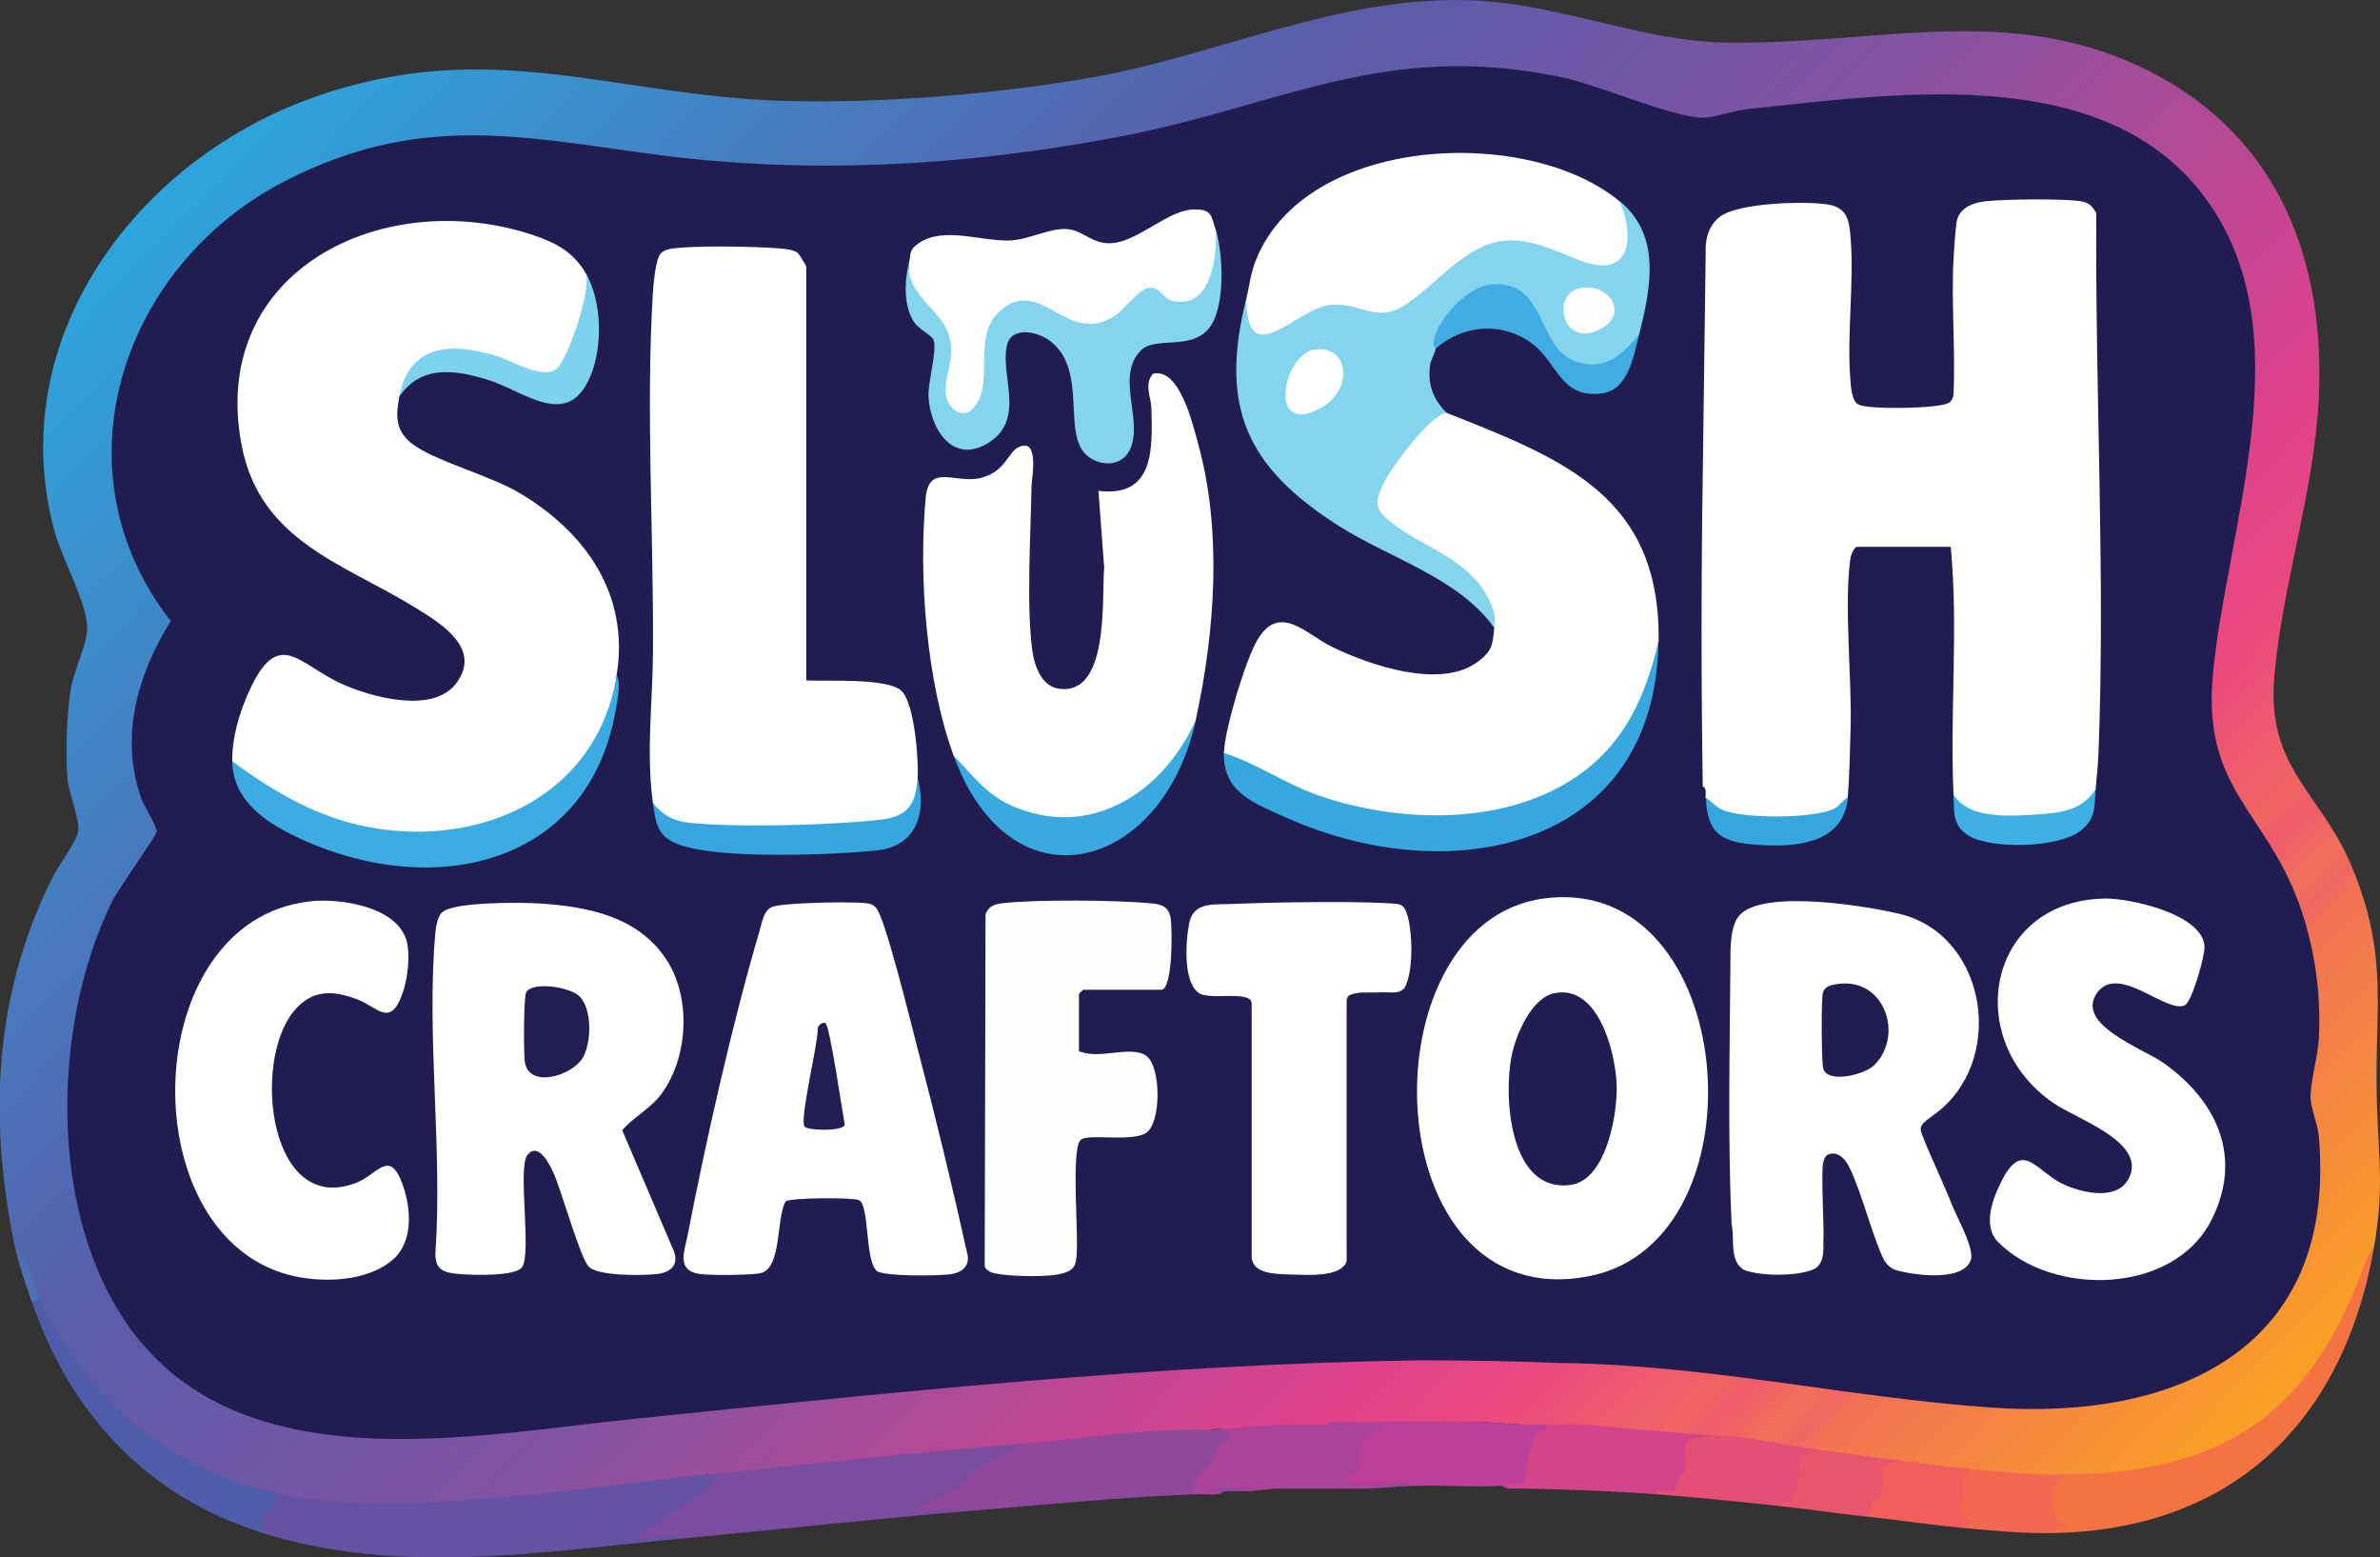 <svg viewBox="0 0 236.69 154.84" xmlns:xlink="http://www.w3.org/1999/xlink" xmlns="http://www.w3.org/2000/svg" data-name="Layer 2" id="Layer_2">
  <rect x="0" y="0" width="236.69" height="154.84" fill="#333333" stroke="none"/>
  <defs>
    <style>
      .cls-1 {
        fill: #aa4399;
      }

      .cls-2 {
        fill: #7dd2ed;
      }

      .cls-3 {
        fill: #5070b6;
      }

      .cls-4 {
        fill: #84d4ee;
      }

      .cls-5 {
        fill: #f15e5c;
      }

      .cls-6 {
        fill: #3eb0e4;
      }

      .cls-7 {
        fill: #221d52;
      }

      .cls-8 {
        fill: #f26850;
      }

      .cls-9 {
        fill: #90489c;
      }

      .cls-10 {
        fill: #85d4ed;
      }

      .cls-11 {
        fill: url(#linear-gradient);
      }

      .cls-12 {
        fill: #fefeff;
      }

      .cls-13 {
        fill: #6652a2;
      }

      .cls-14 {
        fill: #36a7de;
      }

      .cls-15 {
        fill: #fff;
      }

      .cls-16 {
        fill: #7c4c9e;
      }

      .cls-17 {
        fill: #40ace1;
      }

      .cls-18 {
        fill: #e9556c;
      }

      .cls-19 {
        fill: #211d52;
      }

      .cls-20 {
        fill: #7f4fa0;
      }

      .cls-21 {
        fill: #37a7df;
      }

      .cls-22 {
        fill: #35a7de;
      }

      .cls-23 {
        fill: #e54e75;
      }

      .cls-24 {
        fill: #fefefe;
      }

      .cls-25 {
        fill: #211c52;
      }

      .cls-26 {
        fill: #3cabe1;
      }

      .cls-27 {
        fill: #d3448a;
      }

      .cls-28 {
        fill: #f37342;
      }

      .cls-29 {
        fill: #bc4097;
      }

      .cls-30 {
        fill: #feffff;
      }

      .cls-31 {
        fill: #4f5ca9;
      }

      .cls-32 {
        fill: #39a9e0;
      }
    </style>
    <linearGradient gradientUnits="userSpaceOnUse" gradientTransform="translate(-151.47 -18.64) scale(.4)" y2="448.86" x2="887.52" y1="44.04" x1="467.68" id="linear-gradient">
      <stop stop-color="#2da5dc" offset="0"></stop>
      <stop stop-color="#595daa" offset=".31"></stop>
      <stop stop-color="#8253a2" offset=".49"></stop>
      <stop stop-color="#de418c" offset=".71"></stop>
      <stop stop-color="#ea497f" offset=".77"></stop>
      <stop stop-color="#f16563" offset=".83"></stop>
      <stop stop-color="#f05b6c" offset=".84"></stop>
      <stop stop-color="#f27058" offset=".86"></stop>
      <stop stop-color="#f16661" offset=".87"></stop>
      <stop stop-color="#f27354" offset=".88"></stop>
      <stop stop-color="#f99e26" offset="1"></stop>
    </linearGradient>
  </defs>
  <g data-name="Layer 1" id="Layer_1-2">
    <g>
      <path d="M171.02,4.22c1.19.26,2.41.25,3.6,0,13.62-.23,26.35-3.71,39.3,2.94,12.74,6.54,17.4,18.83,16.67,32.67-.49,9.19-3.66,18.56-4.41,27.45-.78,9.23,4.64,11.41,7.77,19.03,3.7,9.01,2.15,14.25,2.43,23.33.17,5.48.72,8.58-.27,14.25-3,10.7-8.94,19.26-20.31,22.08-2,.5-8.6,1.7-10.13,1-.21-.1-.4-.22-.59-.36-.15.14-.31.27-.49.37-.77.43-6.43-.05-7.72-.28l-.93-.64c-2.17.66-4.95.27-6.93-.83-2.79.41-5.76.14-8.31-1.11-.5.04-1.02.08-1.46.34-2.92-.6-5.87-1-8.83-1.19l-.51-.54c-.82-.04-1.56.08-2.24.36l-10.4-.91c-1.36.2-2.5.02-3.43-.56-.91.69-1.89.76-2.77,0l-4.16-.28c-2.74.69-5.59.62-8.4.52-2.13-.6-4.57-.63-6.56-.25-3.21.43-6.4.75-9.56.94-.46-.47-1.15-.6-2.08-.39l-1.17.52c-5.71.28-11.4.67-17.06,1.18l-.61-.32c-1.58.4-3.16.79-4.78.96-7.21.76-14.45,1.48-21.67,2.14-1.61.15-3.24.05-4.86-.05l-.51.43c-8.64,1.26-17.54,2.48-26.34,2.83-2.7.11-13.11.4-14.78-.85-.18-.13-.33-.29-.47-.47-.44-.04-.84.07-1.21.31-7.31-1.68-13.81-5.73-18.54-11.55-1.83-2.25-4.17-5.3-4.35-8.15l-.46-.12c-.65-1.73-1.33-3.44-2.04-5.14-2.58-12.73-2.09-24.87,3.73-36.57.59-1.2,2.37-3.53,2.59-4.63s-.92-3.74-1.05-5.2c-.23-2.58-.09-6.51.34-9.07.31-1.81,1.57-4.29,1.61-5.89.06-2.41-2.47-6.92-3.21-9.56C.2,33.84,13.44,16.05,30.99,9.75c17.69-6.35,29.96-.15,47.36.29,9.44.24,20.66-.69,29.88-2.27C121.31,5.52,133.51-.7,147.06.07c8.23.47,15.92,3.85,23.96,4.15Z" class="cls-11"></path>
      <path d="M70.19,146.6c2.55-.23,1.28,1.46-.09,2.31l-5.06,3.4c1.59-.52,2.47-.3,2.66.66-13.94,1.32-27.91,3.7-41.55-.55-1.28-.65-.55-2.49.58-2.97-.04-1,.47-1.02,1.36-.91,11.91,2.36,29.81-.66,42.11-1.94Z" class="cls-13"></path>
      <path d="M101.49,143.56l.07.6c-2.49,1.26-4.65,2.87-6.73,4.7-2.27.8-2.28.97-.04.49,1.2-.17,1.77.12,1.71.86-9.62.8-19.21,1.86-28.81,2.77-.99-.75-2.4,0-3.46.01-2.12.01.91-1.31,1.22-1.55,1.64-1.25,3.02-2.05,4.59-3.16.77-.55,1.97-1.74.14-1.67,10.39-1.08,20.83-2.2,31.3-3.05Z" class="cls-16"></path>
      <path d="M120.33,142.17c1.98-.19,3.57.02,1.37,1.87-.46,1.36-1.28,2.53-2.45,3.52l-.03.99c-7.48.26-15.24,1.04-22.72,1.66-1.3-.77-2.89.08-4.29,0-.22-.01-.98.11-.69-.42.24-.45,2.42-1.03,3.02-1.41.99-.63,2.26-2.06,3.37-2.73l3.58-2.1c5.91-.48,12.88-1.64,18.84-1.39Z" class="cls-9"></path>
      <path d="M203.43,152.42c-.18-.44.15-.73.97-.88-1.34-1.27-1.09-4.35.69-4.94,15.36-.08,24.22-5.5,29.64-19.81.33-.87.81-2.22,1.39-2.9-3.07,17.71-14.38,28.5-32.69,28.53Z" class="cls-28"></path>
      <path d="M146.92,141.34l4.16.28c.92,0,1.85-.02,2.77,0,1.12.36.2,1.11-.66,1.34-.47,1.44-.82,2.91-1.05,4.42-.53.56-1.88.46-2.72.33-2.7.16-5.58-.06-8.31,0-2.5-.07-5-.07-7.51-.02-.16-.75.19-1.44,1.06-2.09-.08-1.49.33-2.66,1.23-3.5l-3.56.06-.36-.55c.29-.46,1.05-.28,1.52-.28,4.48-.06,8.97,0,13.44,0Z" class="cls-29"></path>
      <path d="M131.96,141.62c.79,0,5.32-.17,5.54,0,.58.45-1.13.79-1.37.98-1.17.94-.62,2.1-.96,3.19-.21.67-1.15.83-1.27,1.64,2.34.18,4.95-.36,7.2.28-1.83.04-4.04.28-5.68.28h-8.31c-.74,0-2.15.25-3.19.28-.59-.17-3.39-.28-2.22,0-.56.52-1.7.25-2.49.28-1.7-1.07.82-2.27,1.35-3.22s.3-1.76,1.69-2.46c.19-.88-1.42-.67-1.94-.69l7.05-.57c1.53.01,3.06.01,4.58.01Z" class="cls-1"></path>
      <path d="M169.91,142.72c-.18.55-.76.9-1.75,1.05.16,1.98-.23,3.29-1.4,4.71-.82-.09-1.62-.07-2.4.05-4.5-.32-8.94-.46-13.45-.55-.53-.01-1.08.13-1.51-.29.75-.05,1.46-.23,2.2-.29.12-1.1.64-3.84,1.12-4.77.28-.54,1.3-.14,1.11-1.03,1.15.02,2.31-.03,3.46,0l12.61,1.11Z" class="cls-27"></path>
      <path d="M3.98,129.15c4.49,10.05,13.17,17.22,24.1,19.39-1.06-.06-.65.92-.9,1.31-.13.2-.68.22-.89.62s-.38,1.46-.14,1.94c-11.47-3.58-19.1-11.73-22.99-22.99-.23-.77.41-.93.83-.28Z" class="cls-31"></path>
      <path d="M180.72,144.11c-.15.47-.55.93-1.19,1.36l-.35,2.84c-.17,1.11-1.14,1.56-2.89,1.34-3.95-.41-7.95-.83-11.91-1.11.42-.63,1.81-.05,2.18-.31.12-.09.21-.85.37-1.15.19-.35.66-.68.73-.95.13-.54-.51-1.97.17-2.86.09-.12,1.88-.54,2.08-.55,2.91-.17,7.71,1,10.8,1.39Z" class="cls-23"></path>
      <path d="M205.1,146.6c-1.1,2.07-1.78,3.67.55,5.26l-2.22.56c-2.9,0-5.71-.29-8.59-.55-.27-1.44-.93-5.64,1.11-5.82,2.89.26,6.26.57,9.14.55Z" class="cls-8"></path>
      <path d="M195.95,146.05c-1.15.96-.62,1.5-.71,2.53-.13,1.4-.83,1.79.71,2.87l-1.11.41c-3.15-.29-6.28-.77-9.42-1.11-.12-.91.22-1.94,1.13-2.34-.3-2.43.52-3.5,2.47-3.2,2.31.27,4.61.62,6.93.83Z" class="cls-5"></path>
      <path d="M189.03,145.22c-2.77.39-1.49,1.92-1.98,3.43-.12.37-.65.38-.8.64-.27.46-.09,1.18-.81,1.47-3.04-.33-6.09-.79-9.14-1.11,1.67-.61,2.06.29,2.43-1.87.32-1.83-.4-3.04,2-3.67,2.77.35,5.54.78,8.31,1.11Z" class="cls-18"></path>
      <path d="M1.49,123.89l1.44,2.3c.25,1.07.61,1.97,1.06,2.96l-.83.28c-.64-1.85-1.27-3.58-1.66-5.54Z" class="cls-3"></path>
      <path d="M123.93,148.26c-.73.02-1.48.02-2.22,0-.4,0-1.6.24-1.66-.27,1.21.15,2.78-.35,3.88.27Z" class="cls-9"></path>
      <path d="M174.62,4.22c-.89.47-2.77.46-3.6,0,1.19.04,2.41.02,3.6,0Z" class="cls-20"></path>
      <path d="M155.51,135.52c-4.65-.19-9.45-.28-14.4-.28-26.09.39-52.19,3.18-77.96,5.81-15.43,1.57-37.18,6.07-48.77-7.19-9.75-11.15-9.54-31.44-3.23-44.24.62-1.25,4.39-6.51,4.43-6.92.05-.54-1.27-2.56-1.54-3.34-2.16-6.13-.35-12.32,2.94-17.62-11.81-15.13-4.75-35.64,11.62-43.87,12.75-6.41,22.38-4.47,35.7-2.62,15.74,2.18,31.67,1.3,47.24-1.7,16.08-3.11,26.18-9.52,43.73-5.88,3.71.77,10.98,3.96,13.99,4.03,1.18.03,3.08-.7,4.42-.84,15.54-1.62,37.44-5.05,46.9,10.72,7.91,13.19.87,31.14-.5,45.38-1.1,11.41,5.12,13.55,8.52,22.78,1.56,4.24,2.25,8.98,2.01,13.5-.09,1.74-.84,4.28-.83,5.82,0,1.08.71,2.65.82,3.88,1.89,21.18-14.17,28.3-32.54,27-14.44-1.02-27.61-4.16-42.52-4.43Z" class="cls-25"></path>
      <path d="M169.64,24.3c.12-1.09.51-2.08,1.4-2.75,1.86-1.4,8.3-1.56,10.62-1.24,2.08.29,2.25,1.6,2.39,3.43.35,4.55-.41,9.63-.02,14.15.06.71.14,1.93.74,2.3.93.58,7.88.43,8.96-.1.32-.16.5-.49.55-.84.2-4.47-.24-9.13,0-13.58.05-.98.17-2.66.3-3.57.21-1.42,1.61-1.95,2.89-2.09,1.96-.22,7.53-.27,9.43-.01.84.11,1.16.49,1.58,1.19-.13,17.65.9,35.9.22,53.54-.04,1.13-.18,2.58-.29,3.73-.52,3.47-7.58,3.48-10.28,3.09-1.67-.24-3.63-.57-3.85-2.54-.38-8.19.5-16.5-.28-24.65h-9.28c-.35,0-.66.87-.71,1.23-.64,4.78.18,11.8.03,16.92-.06,2.06-.11,4.78-.29,6.78-.45.99-.67,1.33-1.63,1.81-1.65.82-9.16.86-10.82.02-.94-.48-1.37-.74-1.68-1.83-.01-.36.14-.91-.28-1.11-.16-10.34-.16-20.68,0-31.03" class="cls-15"></path>
      <path d="M58.28,27.21c1.22,1.95-1.22,9.07-2.75,10.02-.99.61-2.3.26-3.32-.1-4.58-2.13-10.18-3.68-12.49,2.27-.36,1.9-.43,3.4,1.25,4.71,2.18,1.69,7.73,3.15,10.64,4.87,6.63,3.92,11,10.11,9.72,18.12-1.81,18.52-25.83,20.01-37.74,9.6l-.49-1.01c-.04-2.32.68-4.75,1.61-6.83,2.97-6.65,4.96-2.82,9.28-.87,2.97,1.34,9.09,3.02,11.39-.07,2.54-3.41-1.43-5.87-3.91-7.41-7.18-4.46-15.65-6.63-17.46-16.34-3.23-17.32,14.15-25.69,28.88-20.84,2.38.78,4.15,1.72,5.39,3.89Z" class="cls-15"></path>
      <path d="M64.93,79.84c-.68-5.03-.02-10.08.01-15.09.07-11.53-.71-24.11-.02-35.48.06-.94.26-3.63.85-4.13.28-.24.61-.35.98-.41,2.19-.35,8.44-.23,10.8-.03.54.05,1.34.11,1.78.44.16.13.85,1.29.85,1.37v41.14c2.02.1,7.92-.27,9.41.98,1.36,1.14,1.78,6.94,1.67,8.72.51,3.75-1.23,4.44-4.56,4.8-5.31.57-12.82.92-18.07.22-1.77-.24-3.18-.62-3.68-2.52Z" class="cls-15"></path>
      <path d="M164.93,63.78c-1.8,17.97-21.5,20.94-35.68,15.15-1.84-.75-5.36-2.3-6.95-3.29-.28-.18-.45-.49-.58-.78.06-2.31,2.13-9.21,3.32-11.23,2.2-3.74,4.85-.58,7.39.66,3.76,1.84,10.79,4.25,14.48,1.54,1.49-1.09,1.54-1.71,1.69-3.44-.79-2.64-2.17-4.9-4.6-6.34l-5.66-3.45c-4.38-2.28.7-8.23,2.96-10.4.91-1.18,1.78-1.56,2.6-1.14,11.66,4.61,21.25,8.33,21.05,22.72Z" class="cls-15"></path>
      <path d="M118.94,71.53c-3.01,11.17-18.44,14.42-24.1,3.6-2.71-7.4-3.5-17.76-2.78-25.64.32-3.48,2.97-1.34,5.5-1.98,2.38-.6,2.69-2.5,3.65-3.01,2.24-1.18,1.38,3.1,1.37,3.88-.07,4.71-.52,11.83.08,16.28.2,1.48.89,3.53,2.58,3.8,5.12.81,4.31-8.93,4.57-12.05l-.57-7.61c5.56.67,5.37-4.12,5.27-8.18-.03-1.13-.77-2.44.17-3.47,2.64-.6,3.93,5.03,4.45,6.88,2.43,8.73,1.71,18.68-.2,27.48Z" class="cls-15"></path>
      <path d="M153.5,89.33c19.46-2.65,22.3,34.04,4.57,37.54-21.43,4.23-22.57-35.08-4.57-37.54Z" class="cls-15"></path>
      <path d="M172.2,121.54c-.4-9.01-.15-18.09-.1-27.12.05-1.15.14-2.51.86-3.39,2.29-2.71,13.08-.92,16.32-.08,8.51,2.4,10.18,14.8,3.03,19.89-.54.45-1.41.85-1.29,1.57.47,1.48,2.06,4.8,2.83,6.69.64,1.79,2.19,4.28,2.21,5.88-.39,2.58-5.87,1.81-7.61,1.26-.49-.22-.82-.53-1.09-.99-1.02-1.96-2.25-6.77-3.39-9.09-.4-.91-1.19-1.74-2.11-1.4-.55.22-.62,1.01-.63,2.12-.02,1.72.12,4.11.12,5.91-.08,1.21.22,2.51-.76,3.28-1.3.79-5.28.9-7.16.18-1.47-.87-.91-3.09-1.22-4.53l-.02-.18Z" class="cls-15"></path>
      <path d="M43.95,90.72c1.07-1.07,7.75-1.01,9.48-.91,4.98.29,10.22,1.3,13,5.84,2.32,3.8,1.97,9.56-.67,13.13-1.06,1.44-2.83,2.32-3.88,3.59l5.15,12.05c.48,1.39-.36,2.08-1.68,2.24-1.42.16-5.79.23-6.78-.71-.87-.83-2.76-7.73-3.57-9.45-.37-.81-1.51-3.03-2.57-1.64-.95,1.25.45,9.77-.51,11.12-.67.95-5.02.79-6.26.68-1.47-.12-2.4-.38-2.36-2.08.73-10.27-.92-21.76,0-31.88.05-.59.24-1.58.65-1.99Z" class="cls-15"></path>
      <path d="M87.16,126.31c-1.15-1.08-.68-6.48-1.73-6.99-.6-.29-6.79-.25-7.3.12-.95,1.65-.37,6.48-2.38,7.1-.83.26-5.28.27-6.23.11-2.28-.37-1.44-2.26-1.13-3.86,1.82-9.4,4.45-21.11,7.15-30.25.24-.81.4-2.02,1.23-2.37,1.06-.44,8.38-.58,9.62-.34.36.07.46.16.71.4.89.81,3.58,11.83,4.12,13.89,1.81,6.88,3.49,13.81,5.03,20.76.1,1.05-.6,1.6-1.57,1.78-1.17.21-6.89.26-7.53-.33Z" class="cls-15"></path>
      <path d="M209.2,89.33c2.58-.06,9.89,1.54,10.04,4.79.04.87-1.23,5.46-1.96,5.82-1.8.88-6.61-4.19-8.72-1.24-2.26,3.16,4.59,5.55,6.59,6.97,5.35,3.78,7.97,9.45,4.73,15.71-3.8,7.35-15.78,7.53-21.16,2.11-1.61-1.62-.54-4.38.42-6.23,2.04-3.92,3.4-.82,5.94.42,2,.97,5.9,1.86,6.81-.97,1.08-3.35-5.39-5.47-7.67-7.04-9.17-6.3-6.58-20.06,4.97-20.33Z" class="cls-15"></path>
      <path d="M30.79,89.61c3.13-.35,9.28.57,9.76,4.49.19,1.53-.06,3.49-.62,4.93-1.18,3.04-2.37,1.12-4.37.34-2.43-.94-4.52-1.03-6.33,1.15-4.22,5.07-2.45,20.5,6.25,17.05,2.1-.83,3.28-3.45,4.59.28.82,2.32,1.02,5.53-.9,7.29-2.59,2.35-7.26,2.45-10.47,1.6-15.77-4.21-14.93-35.2,2.09-37.12Z" class="cls-15"></path>
      <path d="M107.31,104.5c1.95.89,5.05-.59,6.63.43s1.56,6.82,0,7.73-5.88-.02-6.5.7c-.96,1.13-.11,9.63-.4,11.79-.12.89-.47,1.18-1.33,1.44-1.41.43-5.34.32-6.79,0-.37-.08-.86-.29-.99-.68l.08-35.01c.29-.8.88-1,1.67-1.1,3.31-.39,11.31-.32,14.7,0,1.14.1,1.85.29,2.05,1.55.15.97.22,7.05-.95,7.05h-7.76s-.42.39-.42.42v5.68Z" class="cls-24"></path>
      <path d="M162.99,33.3c-1.49,4.44-7.24,4.69-9.28.54-2.49-7.72-8.64-5.71-10.94.85-.11.59-.46,1.02-.54,1.54-.28,1.98.28,3.46,1.65,4.83-1.6.05-5.65,5.59-6.34,7.1-.75,1.65-.92,2.29.54,3.54,3.27,2.8,8.42,3.79,10.28,8.56.43,1.12.31,1.18.23,2.13-3.63-5-10.34-6.85-15.49-10.13-9.15-5.83-11.86-11.81-9.16-22.55l.57.45c.07,1.49.26,3.27,2.15,2.26,3.36-2.12,6.12-3.58,10.13-1.94,1.25.26,2.28-.35,3.27-1.05l4.15-3.49c4.37-4.14,9.01-2.42,13.82-.34,3.85,1.07,3.69-2.35,2.73-4.94l.31-.67c4.18,3.47,3.1,8.56,1.94,13.3Z" class="cls-4"></path>
      <path d="M119.35,98.8c-1.69-.94-1.47-4.98-1.09-7,.47-2.32,2.71-1.8,4.8-1.95,3.97-.16,13.19-.3,16.04.04.53.16.66.5.88,1.14.47,1.69.64,5.42-.29,7.19-.67.71-1.44.35-2.72.45-1.24.03-2.01-.1-2.81.3-.36.31-.2.72-.24,1.67,0,6.01,0,17.7,0,22.7,0,.83.01,1.36,0,2.06-.57,1.68-4.18,1.33-5.85,1.3-1.4-.05-3.42-.1-3.59-1.65,0-2.15,0-16.56,0-22.75,0-.57,0-1.1,0-1.64-.05-.88.22-1.27-.63-1.51-1.38-.34-3.03.11-4.36-.29l-.13-.05Z" class="cls-15"></path>
      <path d="M161.05,20.01c.88,1.8,1.61,5.71-1.03,6.31s-6.5-2.93-10.67-2.36c-4.84.66-8.46,7.22-11.97,7.14-1.72-.04-3.08-1.04-5.2-.77-3.38.43-8.17,6.77-8.24-.63.34-1.35.41-2.48.97-3.87,4.99-12.42,27.01-13.39,36.15-5.82Z" class="cls-15"></path>
      <path d="M120.88,22.78c1.23,4.16-1.3,10.58-6.1,6.48l-.5-.08c-3.62,3.65-6.22,4.83-10.78,1.68-2.67-1.42-5.01,1.03-5.02,3.73,1.27,8.14-6.72,10.2-4.46.73.1-1.11-.17-2.23-.85-3.11-2.12-1.77-3.04-3.81-2.76-6.1.2-.91-.05-1.25.97-1.94,2.52-1.71,6.27-.12,9.15-.27,1.84-.1,3.85-1.22,5.52-1.13s2.57,1.52,4.43,1.41c2.79-.16,5.67-3.36,8.32-3.36,1.77,0,1.64.67,2.08,1.96Z" class="cls-15"></path>
      <path d="M90.41,26.1c-.37,3.19,3.21,4.64,3.97,7.25.69,2.37-.53,4.11-.32,5.84.16,1.33,1.6,2.64,2.73,1.39,2.39-2.63-.59-7.72,3.32-10.17,3.68-2.31,6.09,3.71,10.55,1.13,1.11-.64,2.46-2.7,3.49-2.91,1.22-.24,1.4,1.04,2.49,1.29,3.8.86,4.49-4.53,4.23-7.14.81,2.4,1.03,7.98-.71,9.95-1.88,2.13-5.32.66-6.73,2.14-2.44,2.56.14,6.6-.95,9.58-.66,1.8-2.68,2.05-4.18,1-2.88-2.03.06-8.63-3.92-11.59-1.23-.91-3.79-1.46-4.24.48-.69,2.97,1.86,7.29-1.74,9.62s-5.85-1.25-6.06-4.46c-.1-1.45.89-4.6.49-5.73-.13-.38-1.48-1.08-1.9-1.7-1.12-1.7-.96-4.12-.55-5.96Z" class="cls-10"></path>
      <path d="M121.71,74.86c3.25,1.02,6.06,3.03,9.27,4.17,8.58,3.03,20.22,3.17,27.43-3.07,3.67-3.17,5.45-7.54,6.52-12.18-.29,20.82-20.95,24.74-37.03,17.5-3.15-1.42-6.29-2.48-6.18-6.42Z" class="cls-21"></path>
      <path d="M23.1,75.69c3.72,2.73,7.65,5.12,12.19,6.24,11.47,2.82,24.04-2.25,26.04-14.82.42.73.1,2.32-.04,3.15-2.54,15.79-18.07,19.18-31.17,13.24-3.4-1.54-6.94-3.7-7.02-7.8Z" class="cls-26"></path>
      <path d="M64.93,79.84c.92,1.13,1.97,1.77,3.46,1.94,4.72.53,14.31.26,19.12-.28,2.8-.31,3.58-1.57,3.74-4.16.96,3.45-.14,6.8-4.01,7.2-4.56.48-14.82.83-19.04-.36-2.7-.76-2.93-1.91-3.27-4.35Z" class="cls-14"></path>
      <path d="M94.84,75.13c1.83,1.88,3.23,3.84,5.72,4.95,7.88,3.51,15.19-1.34,18.38-8.55-3.28,15.12-18.39,19.2-24.1,3.6Z" class="cls-32"></path>
      <path d="M162.99,33.3c-.51,2.08-1.06,5.51-3.73,5.82-4.11.49-4.35-3.09-6.93-4.99-2.93-2.16-6.89-1.87-9.56.55,0-.04-.29-.21-.18-.82.41-2.2,3.3-5.28,5.57-5.56,5.6-.69,4.66,6.23,8.46,7.61,2.88,1.05,4.63-.54,6.36-2.62Z" class="cls-17"></path>
      <path d="M39.72,39.4c.97-5.17,5.12-5.35,9.48-4.08,1.53.45,4.54,2.34,6.03,1.44,1.18-.71,3.56-7.88,3.05-9.55,1.58,2.76,1.69,7.24.41,10.25-2.27,5.32-6.53,1.41-10.24.28-3.22-.98-6.56-1.48-8.73,1.67Z" class="cls-2"></path>
      <path d="M194.29,79.01c1.51,2.49,5.83,2.13,8.46,1.95,2.35-.16,4.29-.42,5.67-2.5-.17,1.75.07,2.9-1.53,4.15-2.13,1.67-8.75,1.85-11.04.51-1.74-1.02-1.49-2.41-1.57-4.11Z" class="cls-6"></path>
      <path d="M183.77,79.29c-.4,4.52-4.99,4.95-8.74,4.72-3.62-.22-5.24-.9-5.39-4.72.7.48,1.01,1,1.87,1.31,2.18.8,9.02.8,10.97-.24.49-.26.77-.84,1.29-1.07Z" class="cls-22"></path>
      <path d="M154.61,98.74c4.31-.87,6,5.75,6.16,8.94.15,2.88-.98,9.62-4.55,10.12-6.08.85-6.72-8.67-5.89-12.82.41-2.07,1.95-5.77,4.28-6.25Z" class="cls-25"></path>
      <path d="M182.3,97.91c5.04-1.12,7.14,4.96,4.1,7.98-.98.97-4.64,1.86-5.08.35-.18-.62-.2-6.66-.06-7.42.11-.57.49-.79,1.03-.91Z" class="cls-19"></path>
      <path d="M57.63,99.05c1.28,1.28,1.2,4.62.33,6.1-1.08,1.84-5.46,3.15-5.78.32-.1-.9-.11-6.27.14-6.79.55-1.14,4.37-.57,5.31.37Z" class="cls-7"></path>
      <path d="M82.1,101.73c.44.33,1.68,8.87,1.91,10.09-.16.68-3.71.59-4,.18-.52-.72,1.37-8.31,1.32-9.8.06-.33.55-.64.77-.47Z" class="cls-7"></path>
      <path d="M130.79,34.74c3.36-.41,3.81,3.91.72,5.73-5.55,3.25-3.98-5.33-.72-5.73Z" class="cls-30"></path>
      <path d="M157.1,28.65c2.76-.59,4.9,2.38,2.27,3.94-3.94,2.34-5.21-3.31-2.27-3.94Z" class="cls-12"></path>
    </g>
  </g>
</svg>